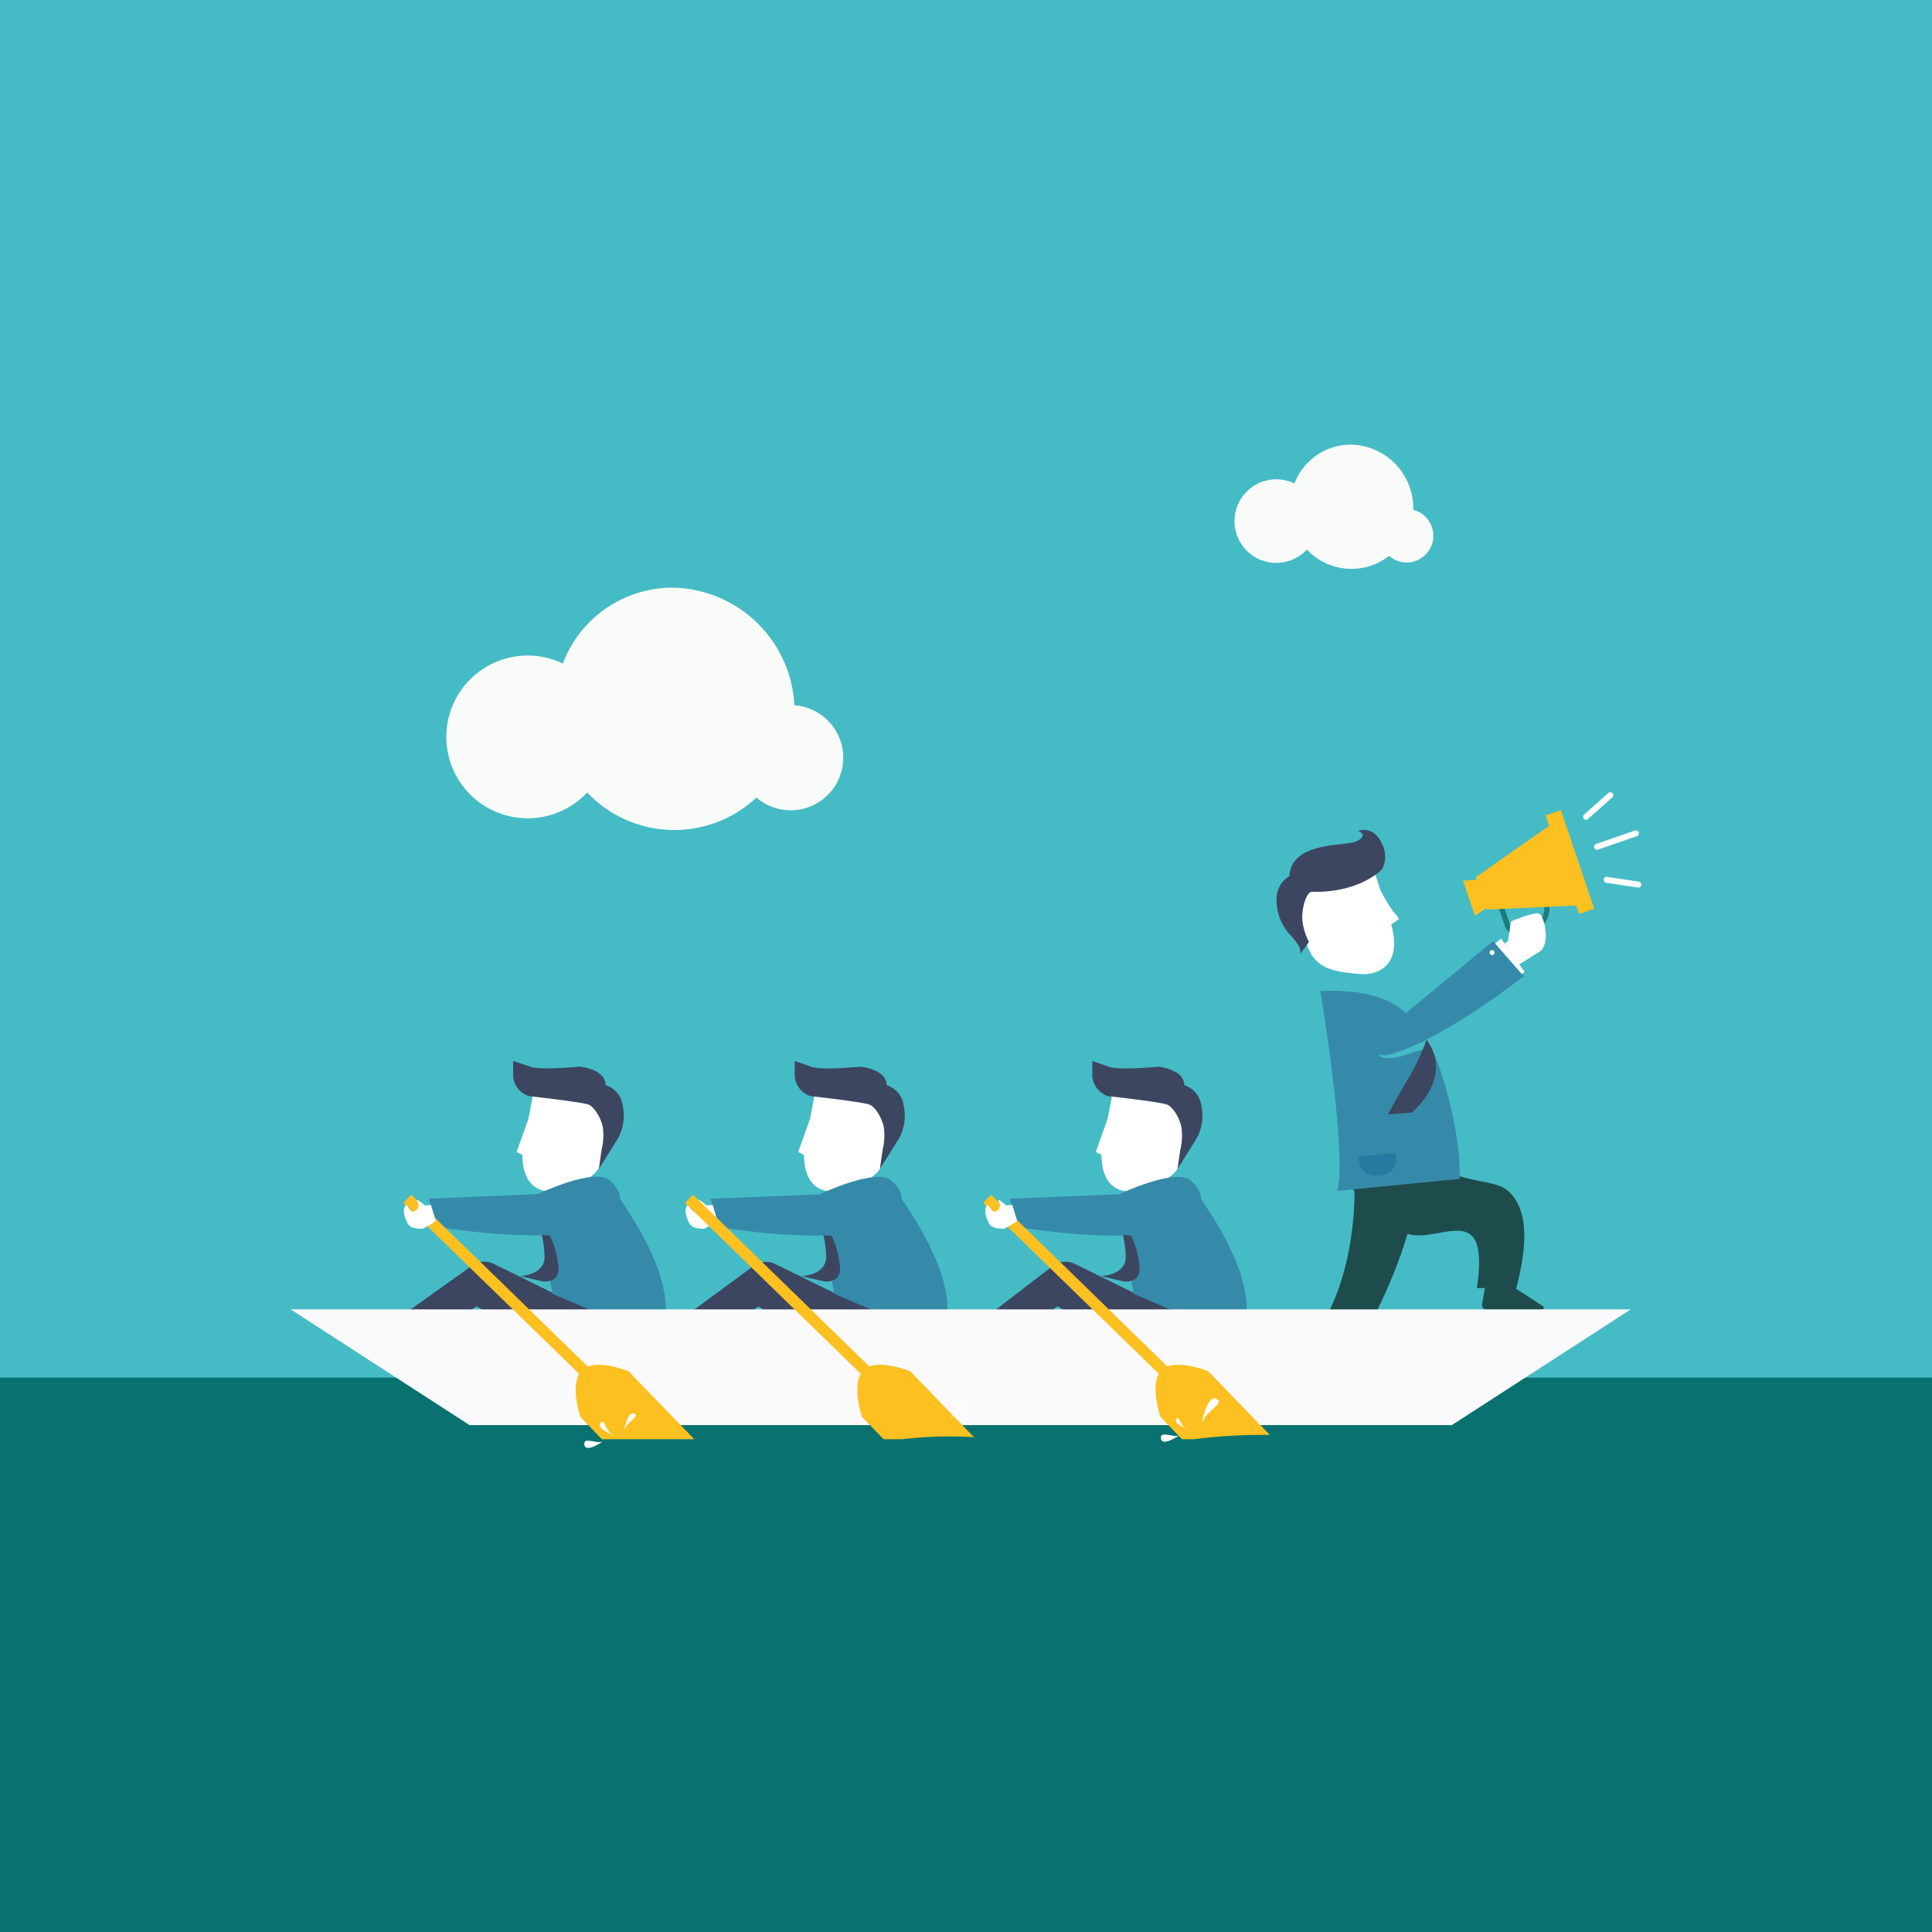 <?xml version="1.0" encoding="UTF-8"?> <svg xmlns="http://www.w3.org/2000/svg" viewBox="0 0 288 288"><path d="m0 0h288v288h-288z" fill="#45bbc6"></path><path d="m0 205.36h288v82.86h-288z" fill="#097271"></path><path d="m208.54 137a4.33 4.33 0 0 0 -.68-.9 21.31 21.31 0 0 1 -2.13-3.54l-.91-2.85c-.83-2.49-1.25-1.86-3.74-1l-4.76 1.58a4.75 4.75 0 0 0 -3 6l1.46 4.41c1.21 3.65 3.75 4.2 8.43 4.52 0 0 6.27.29 4.18-7.41z" fill="#fff" fill-rule="evenodd"></path><path d="m201.89 175.8s.79 12.29-4.85 21.69c-.82 3.83-4.85 7.09-4.85 7.09l8.07-.14s11.34-17.72 10.87-29.44c-3.51 0-8.89.8-9.24.8z" fill="#1e4c4c"></path><path d="m201.33 176.69a17 17 0 0 0 8.17 7.12c4.73 1.95 12.72-5.6 10.65 8.2h1.2l-.42 2.39a.72.72 0 0 0 .72.84h5.93 2.26a.29.29 0 0 0 .16-.53l-4-2.59c1.58-6 2-11.45-1-14.41-1.6-1.59-4.19-1.29-8.07-2.58l-.27-.39z" fill="#1e4c4c"></path><path d="m206.05 129.55a4.06 4.06 0 0 0 0-3.67c-1.29-3-3.64-2-3.64-2s1.58.41.05 1.41-9.92-.09-10.26 5.33a3.93 3.93 0 0 0 -1.9 3.7 7.52 7.52 0 0 0 2 5 11 11 0 0 1 1 1.22c.85 1.06.45 1.75.45 1.75l1.38-1.87a9.29 9.29 0 0 1 -1-3.33c-.08-1.93.65-4.16 1.44-4.15 7.26.17 10.48-3.39 10.48-3.39z" fill="#3c4661"></path><path d="m217.59 175.73c.15-4.74-1.18-10.4-2.12-13.75-3.31-11.72-8.34-14.63-18.65-14.21 0 0 4.11 24.48 2.49 29.76z" fill="#368aa9"></path><path d="m196.82 147.77s3.64 7.08 8.62 8.94 21.75-11.21 21.75-11.21l-4.6-5.23-13.15 10.86s-4.6-3.97-12.62-3.36z" fill="#368aa9"></path><path d="m212.65 155s-5.25 2.59-6.56 2.29.1 1.11 3.32 0a38.76 38.76 0 0 1 5.65-1.51l-2-1z" fill="#45bbc6" fill-rule="evenodd"></path><path d="m225.8 139.3a1.57 1.57 0 0 1 -.53-.17 1.78 1.78 0 0 1 -.91-1l-1.14-3.35 7-2.4.52 1.54c.59 1.73.11 3.88-1.7 4.5l-2.44.83a1.72 1.72 0 0 1 -.8.05zm-1.56-4 .88 2.58a1 1 0 0 0 .5.57 1.49 1.49 0 0 0 .3.09 1 1 0 0 0 .46 0l2.44-.83c1.33-.46 1.66-2.13 1.2-3.48l-.27-.77z" fill="#1a7c7b"></path><path d="m235.24 128.34-2.56-7.57-2.28.77.53 1.56-10.95 7.67.14.4-2.04.1.95 2.79.84 2.46 1.68-1.15.08.22 13.34-.6.43 1.25 2.25-.76z" fill="#fcc020"></path><path d="m212.65 155a32.66 32.66 0 0 1 -3.18 6.53c-.35.53-2.6 4.61-2.6 4.61l3.57-.29s6.38-5.16 2.21-10.85z" fill="#3c4661"></path><path d="m226.87 145.22-3.99-4.57.89-.72 3.49 4.94z" fill="#fff" fill-rule="evenodd"></path><path d="m222.8 142a.36.36 0 0 0 -.37-.37.37.37 0 0 0 -.37.37.38.38 0 0 0 .37.37.37.37 0 0 0 .37-.37z" fill="#fff" fill-rule="evenodd"></path><path d="m236.47 122.21a.45.45 0 0 1 -.34-.15.45.45 0 0 1 0-.63l3.59-3.2a.45.45 0 0 1 .63 0 .44.44 0 0 1 0 .63l-3.59 3.19a.42.42 0 0 1 -.29.16z" fill="#fff"></path><path d="m244.22 132.3h-.07l-4.71-.7a.45.45 0 0 1 -.37-.51.43.43 0 0 1 .5-.37l4.72.7a.44.44 0 0 1 .37.51.43.43 0 0 1 -.44.37z" fill="#fff"></path><path d="m238.08 126.68a.46.46 0 0 1 -.43-.3.45.45 0 0 1 .28-.57l5.78-2a.46.46 0 0 1 .57.28.44.44 0 0 1 -.28.56l-5.78 2z" fill="#fff"></path><path d="m224.8 140.27.44-2.92s3.22-1.38 4.11-1.19 1.83 4.66.15 5.7-3.17 2-3.17 2l-2-3.23z" fill="#fff" fill-rule="evenodd"></path><path d="m202.51 172.39.08.75a2.36 2.36 0 0 0 2.58 2.11l.83-.08a2.36 2.36 0 0 0 2.11-2.59l-.08-.75z" fill="#2679a1" fill-rule="evenodd"></path><path d="m169.66 177.46c4.22-1.31 6.43-2.36 6.75-6l.38-4.36a4.48 4.48 0 0 0 -4.06-4.86l-4.71-.42c-2.46-.22-2.1-.56-2.32 1.9l-1.49 7.73c-.3 7.64 5.45 6.01 5.45 6.01z" fill="#fff"></path><path d="m165.14 163.39a3.41 3.41 0 0 1 -2.31-3v-2.24l2.42.86c1.62.58 7.37 0 7.37 0 1.08.09 3.91.73 3.91 2.75a3.69 3.69 0 0 1 2.54 3 7 7 0 0 1 -.73 5l-2.81 4.49.41-2.85a8.86 8.86 0 0 0 .19-3.27c-.34-1.79-1.5-3.29-2.22-3.49-1.27-.42-8.77-1.25-8.77-1.25z" fill="#3c4661"></path><path d="m165.13 166.73-1.78 4.99 1.23.62z" fill="#fff" fill-rule="evenodd"></path><path d="m125.3 177.46c4.22-1.31 6.43-2.36 6.75-6l.39-4.36a4.48 4.48 0 0 0 -4.07-4.86l-4.7-.42c-2.47-.22-2.11-.56-2.33 1.9l-1.48 7.73c-.3 7.64 5.44 6.01 5.44 6.01z" fill="#fff"></path><path d="m120.78 163.39a3.41 3.41 0 0 1 -2.31-3v-2.24l2.42.86c1.62.58 7.36 0 7.36 0 1.08.09 3.92.73 3.91 2.75a3.66 3.66 0 0 1 2.54 3 7.09 7.09 0 0 1 -.72 5l-2.82 4.49.41-2.85a9 9 0 0 0 .2-3.27c-.35-1.79-1.51-3.29-2.23-3.49-1.26-.42-8.76-1.25-8.76-1.25z" fill="#3c4661"></path><path d="m120.77 166.73-1.78 4.99 1.23.62z" fill="#fff" fill-rule="evenodd"></path><path d="m83.32 177.46c4.22-1.31 6.43-2.36 6.75-6l.39-4.36a4.48 4.48 0 0 0 -4.07-4.86l-4.7-.42c-2.47-.22-2.11-.56-2.33 1.9l-1.48 7.73c-.3 7.64 5.44 6.01 5.44 6.01z" fill="#fff"></path><path d="m78.8 163.39a3.41 3.41 0 0 1 -2.31-3v-2.24l2.51.85c1.62.58 7.36 0 7.36 0 1.08.09 3.92.73 3.91 2.75a3.66 3.66 0 0 1 2.54 3 7.09 7.09 0 0 1 -.72 5l-2.82 4.49.41-2.85a9 9 0 0 0 .2-3.27c-.35-1.79-1.51-3.29-2.23-3.49-1.35-.41-8.85-1.24-8.85-1.24z" fill="#3c4661"></path><path d="m78.79 166.73-1.78 4.99 1.23.62z" fill="#fff" fill-rule="evenodd"></path><path d="m118.42 105.13a18.48 18.48 0 0 0 -18.26-17.53 17.49 17.49 0 0 0 -16.26 11.31 12.13 12.13 0 1 0 3.63 19.22 17.88 17.88 0 0 0 25.23.76 7.78 7.78 0 0 0 5.07 1.9 7.84 7.84 0 0 0 .59-15.66z" fill="#f8fbf7"></path><path d="m210.67 76c0-.13 0-.26 0-.39a9.47 9.47 0 0 0 -9.38-9.33 9 9 0 0 0 -8.33 5.8 6.14 6.14 0 0 0 -2.67-.63 6.23 6.23 0 1 0 4.53 10.47 9.09 9.09 0 0 0 12.26.93 3.93 3.93 0 0 0 2.59 1 4 4 0 0 0 4-4 4 4 0 0 0 -3-3.85z" fill="#f8fbf7"></path><path d="m102.72 195.79 9.51-7a3.14 3.14 0 0 1 3.34-.36l10.19 5 15 1s-1.9 6-4.9 6-11.25 0-13.92-1a90.68 90.68 0 0 1 -8.9-4.67l-6.57 4.45z" fill="#3c4661" fill-rule="evenodd"></path><path d="m124.35 192.87-2.43-13.87 10.46-3s12.8 15.71 7.62 23.54z" fill="#368aa9"></path><path d="m61.06 195.3 9.18-6.54a3.16 3.16 0 0 1 3.35-.36l10.18 5 15 1s-1.89 6-4.9 6-11.24 0-13.92-1a90.68 90.68 0 0 1 -8.9-4.67l-6.57 4.45z" fill="#3c4661" fill-rule="evenodd"></path><path d="m82.36 192.87-2.43-13.87 10.47-3s12.79 15.7 7.6 23.53z" fill="#368aa9"></path><path d="m63.92 178.69 16.25-.69s8.56-4.1 10.8-2c1.67 1.6 3.11 4-3 6.87s-22.85 0-22.85 0z" fill="#368aa9"></path><path d="m147.87 195.67 9-6.91a3.14 3.14 0 0 1 3.34-.36l10.18 5 15 1s-1.89 6-4.9 6-11.24 0-13.91-1a91.18 91.18 0 0 1 -8.91-4.67l-6.57 4.45z" fill="#3c4661" fill-rule="evenodd"></path><path d="m169 192.87-2.45-13.87 10.45-3s12.8 15.71 7.61 23.54z" fill="#368aa9"></path><path d="m150.54 178.69 16.25-.65s8.56-4.1 10.8-2c1.68 1.6 3.11 4-3 6.87s-22.84 0-22.84 0z" fill="#368aa9"></path><path d="m167.4 184.09a15.14 15.14 0 0 1 .41 3.46c-.19 2.58-3.67 2.67-3.67 2.67l3.35.8s2.33.35 2.4-1.84a13.68 13.68 0 0 0 -1.28-5z" fill="#3c4661" fill-rule="evenodd"></path><path d="m122.74 184.09a14.94 14.94 0 0 1 .42 3.46c-.2 2.58-3.67 2.67-3.67 2.67l3.35.8s2.33.35 2.4-1.84a13.61 13.61 0 0 0 -1.29-5z" fill="#3c4661" fill-rule="evenodd"></path><path d="m80.76 184.09a14.94 14.94 0 0 1 .42 3.46c-.2 2.58-3.67 2.67-3.67 2.67l3.34.8s2.34.35 2.41-1.84a13.61 13.61 0 0 0 -1.29-5z" fill="#3c4661" fill-rule="evenodd"></path><path d="m70 212.44h146.42l26.67-17.25h-199.76z" fill="#fafafc" fill-rule="evenodd"></path><path d="m105.9 178.69 16.26-.65s8.56-4.1 10.8-2c1.67 1.6 3.1 4-3 6.87s-22.85 0-22.85 0z" fill="#368aa9"></path><path d="m105.32 179.7s-1.62-1.43-1.09-.52a.92.92 0 0 1 -.8 1.43c-.57-.37-.87-1.26-1-.93s-.58.75.27 2.58c.49 1.06 2.07.86 2.25.92a11.7 11.7 0 0 0 2-1.19l-.71-2.37z" fill="#fff" fill-rule="evenodd"></path><path d="m86.52 211.23 3.2 3.31h13.77l-9.77-10.11s-3.81-1.57-6.1-.73l-26.31-25.61-1.18 1.22 26.2 25.49c-1.27 2.2.19 6.43.19 6.43z" fill="#fcc020"></path><path d="m173 211.23 3.2 3.31h1.8a80.92 80.92 0 0 1 11.29-.64l-9.15-9.47s-3.81-1.58-6.11-.73l-26.3-25.61-1.18 1.22 26.2 25.49c-1.26 2.2.25 6.43.25 6.43z" fill="#fcc020"></path><path d="m128.51 211.23 3.2 3.31h2.8a59.66 59.66 0 0 1 10.68-.3l-9.48-9.81s-3.81-1.57-6.1-.73l-26.31-25.61-1.18 1.22 26.2 25.49c-1.27 2.2.19 6.43.19 6.43z" fill="#fcc020"></path><g fill="#fff"><path d="m141.68 211.51s1.15-2.53 1.93-1.81-1.14.48-1.93 1.81z"></path><path d="m91.45 213.94s-2.6-1-1.93-1.82.55 1.12 1.93 1.82z"></path><path d="m93 213.37s.57-3.13 1.53-2.65-1.23 1.19-1.53 2.65z"></path><path d="m89.91 214.85s-2.5 1.74-2.78.61c-.34-1.46 2.03-.08 2.78-.61z"></path><path d="m176.84 212.93s-2-.77-1.49-1.4.42.85 1.49 1.4z"></path><path d="m179.05 212.46s.85-4.64 2.26-3.93-1.78 1.76-2.26 3.93z"></path><path d="m175.85 213.93s-2.5 1.73-2.77.61c-.35-1.45 2.02-.08 2.77-.61z"></path><path d="m150 179.7s-1.61-1.43-1.09-.52a.92.92 0 0 1 -.8 1.43c-.57-.37-.87-1.26-1-.93s-.58.75.26 2.58c.49 1.06 2.07.86 2.26.92a12.12 12.12 0 0 0 2-1.19l-.72-2.37z" fill-rule="evenodd"></path><path d="m63.33 179.7s-1.61-1.43-1.09-.52a.92.92 0 0 1 -.8 1.43c-.57-.37-.87-1.26-1-.93s-.58.75.27 2.58c.49 1.06 2.07.86 2.25.92a11.81 11.81 0 0 0 2-1.19l-.72-2.37z" fill-rule="evenodd"></path></g></svg> 